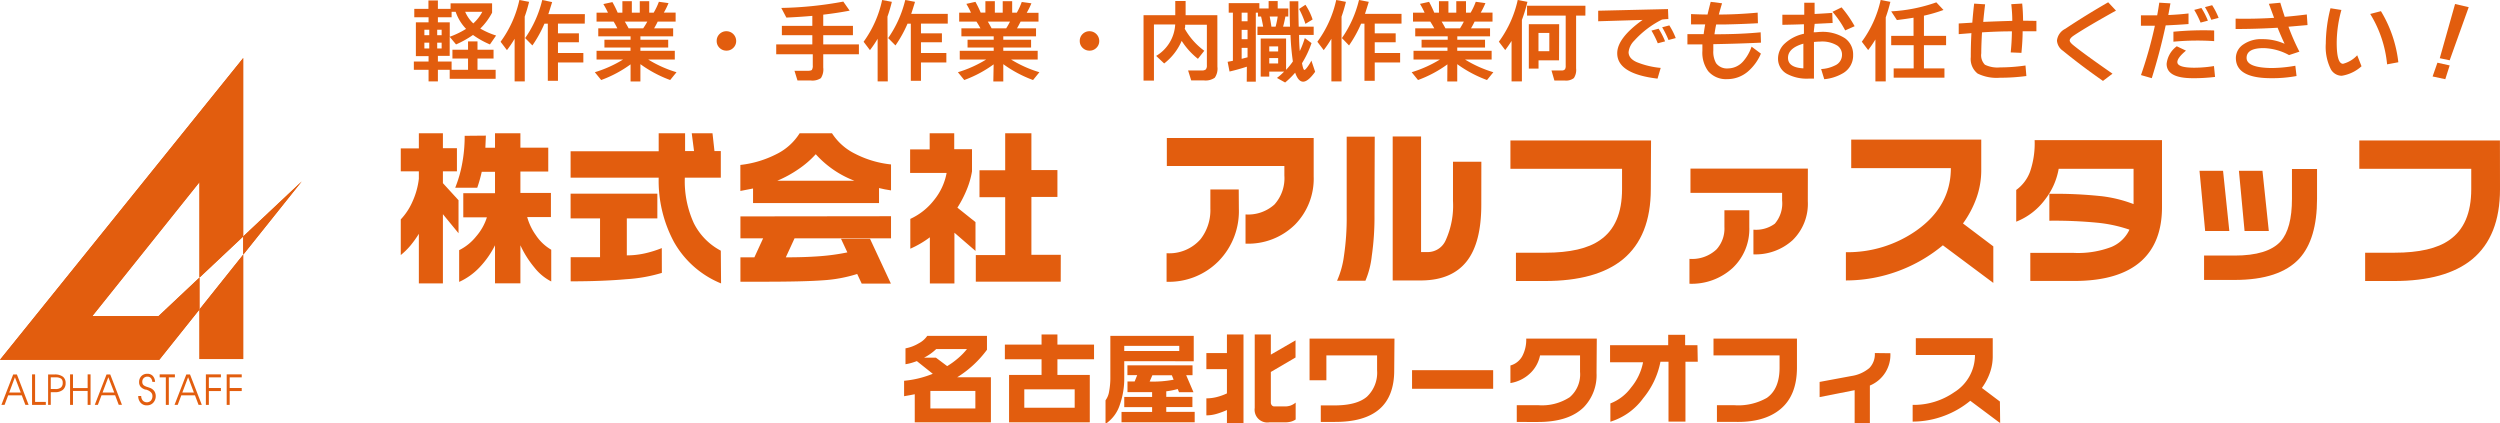 <svg xmlns="http://www.w3.org/2000/svg" xmlns:xlink="http://www.w3.org/1999/xlink" viewBox="0 0 393.93 66.72"><defs><style>.cls-1{fill:#e25d0e;}.cls-2{clip-path:url(#clip-path);}.cls-3{clip-path:url(#clip-path-2);}.cls-4{clip-path:url(#clip-path-3);}</style><clipPath id="clip-path"><polygon class="cls-1" points="31.43 48.76 31.43 56.58 38.32 56.58 38.32 40.13 31.43 48.76"/></clipPath><clipPath id="clip-path-2"><polygon class="cls-1" points="47.54 28.59 38.32 37.26 38.32 40.13 47.54 28.59"/></clipPath><clipPath id="clip-path-3"><polygon class="cls-1" points="24.99 49.8 14.55 49.8 31.43 28.7 31.43 43.74 38.32 37.26 38.32 9.15 0 56.69 25.1 56.69 31.43 48.76 31.43 43.74 24.99 49.8"/></clipPath></defs><title>logo1</title><g id="レイヤー_2" data-name="レイヤー 2"><g id="レイヤー_1-2" data-name="レイヤー 1"><polygon class="cls-1" points="31.43 48.76 31.43 56.58 38.32 56.58 38.32 40.13 31.43 48.76"/><g class="cls-2"><rect class="cls-1" x="31.43" y="40.13" width="6.89" height="16.44"/></g><polygon class="cls-1" points="47.54 28.59 38.32 37.26 38.32 40.13 47.54 28.59"/><g class="cls-3"><rect class="cls-1" x="38.32" y="28.59" width="9.22" height="11.55"/></g><polygon class="cls-1" points="24.99 49.8 14.55 49.8 31.43 28.7 31.43 43.74 38.32 37.26 38.32 9.15 0 56.69 25.1 56.69 31.43 48.76 31.43 43.74 24.99 49.8"/><g class="cls-4"><rect class="cls-1" y="9.15" width="38.32" height="47.54"/></g><path class="cls-1" d="M3.27,61.85H1.45l.9-2.41ZM.22,63.8h.5l.57-1.51H3.43L4,63.8h.51L2.66,59H2.08Z"/><polygon class="cls-1" points="5.05 58.99 5.53 58.99 5.53 63.33 7.22 63.33 7.22 63.8 5.05 63.8 5.05 58.99"/><path class="cls-1" d="M8.7,59.46a1.58,1.58,0,0,1,.93.2.79.79,0,0,1,.25.66.91.91,0,0,1-.28.74,1.3,1.3,0,0,1-.86.24H8V59.46ZM7.58,63.8H8v-2h.63a1.92,1.92,0,0,0,1.27-.37,1.31,1.31,0,0,0,.44-1.06,1.23,1.23,0,0,0-.41-1A2.09,2.09,0,0,0,8.68,59H7.58Z"/><polygon class="cls-1" points="11.04 58.99 11.5 58.99 11.5 61.15 13.81 61.15 13.81 58.99 14.27 58.99 14.27 63.8 13.81 63.8 13.81 61.6 11.5 61.6 11.5 63.8 11.04 63.8 11.04 58.99"/><path class="cls-1" d="M18,61.85H16.16l.91-2.41ZM14.93,63.8h.49L16,62.28h2.14l.57,1.51h.51L17.37,59h-.58Z"/><path class="cls-1" d="M24.43,60.17H24a1,1,0,0,0-.24-.61.7.7,0,0,0-.53-.21.8.8,0,0,0-.59.23.8.8,0,0,0-.22.59.74.74,0,0,0,.07.34.63.63,0,0,0,.21.24,2.16,2.16,0,0,0,.59.25l.37.13a1.49,1.49,0,0,1,.66.51,1.41,1.41,0,0,1,.22.8,1.5,1.5,0,0,1-.38,1,1.29,1.29,0,0,1-1,.43,1.24,1.24,0,0,1-1-.41,1.55,1.55,0,0,1-.38-1.06h.47a1.09,1.09,0,0,0,.25.72.89.89,0,0,0,1.28,0,1.06,1.06,0,0,0,.24-.73c0-.46-.34-.79-1-1l-.11,0a1.6,1.6,0,0,1-.76-.46,1.1,1.1,0,0,1-.23-.73,1.31,1.31,0,0,1,.36-.94,1.25,1.25,0,0,1,.93-.36,1.13,1.13,0,0,1,.86.33,1.43,1.43,0,0,1,.36.94"/><polygon class="cls-1" points="25.16 58.99 27.56 58.99 27.56 59.46 26.6 59.46 26.6 63.8 26.13 63.8 26.13 59.46 25.16 59.46 25.16 58.99"/><path class="cls-1" d="M30.55,61.85H28.73l.91-2.41ZM27.5,63.8H28l.57-1.51h2.15l.57,1.51h.51L29.94,59h-.58Z"/><polygon class="cls-1" points="32.44 58.99 34.81 58.99 34.81 59.46 32.91 59.46 32.91 61.14 34.81 61.14 34.81 61.62 32.91 61.62 32.91 63.8 32.44 63.8 32.44 58.99"/><polygon class="cls-1" points="35.72 58.99 38.09 58.99 38.09 59.46 36.19 59.46 36.19 61.14 38.09 61.14 38.09 61.62 36.19 61.62 36.19 63.8 35.72 63.8 35.72 58.99"/><path class="cls-1" d="M70.86,11H69v1.83H67.53V11H65.21V9.7h2.32V8.85h-2V3.52h2v-.8H65.28V1.4h2.23V.07H69V1.4h2V.53h6.54V2A10.1,10.1,0,0,1,75.68,4.5a12.21,12.21,0,0,0,2.49,1.1L77.2,7a13.85,13.85,0,0,1-2.67-1.49A15.63,15.63,0,0,1,71.86,7l-1-1.2v3H69V9.7h2.16V11h2.59V9.22H71.29V7.84h2.46V6.52h1.49V7.84h2.53V9.22H75.24V11H78.1v1.42H70.86ZM67.64,5.55V4.69h-.77v.86Zm0,2.09V6.72h-.77v.92Zm1.95-2.09V4.69h-.7v.86Zm0,2.09V6.72h-.7v.92Zm1.57-5.78v.86H69v.8h1.87V5.79a13.41,13.41,0,0,0,2.57-1.24,7.22,7.22,0,0,1-1.64-2.69Zm3.42,1.83A6.78,6.78,0,0,0,76,1.86h-2.7A5.31,5.31,0,0,0,74.58,3.69Z"/><path class="cls-1" d="M82.69,12.83h-1.6V6.11a17.94,17.94,0,0,1-1.21,1.79l-1-1.32A17.36,17.36,0,0,0,81.84,0l1.53.29a23.07,23.07,0,0,1-.69,2.33Zm9.45-9.11H87.92V5.25h3.3V6.66h-3.3V8.35h4V9.84h-4v2.89h-1.6v-9h-.53a19.31,19.31,0,0,1-1.9,3.43L82.75,6a17.74,17.74,0,0,0,2.69-6L87,.33q-.3,1-.6,1.9h5.76Z"/><path class="cls-1" d="M99.36,10.14a18.78,18.78,0,0,1-4.63,2.47l-1-1.23a19.05,19.05,0,0,0,4.45-2H94V8h5.35V7.49H95.24V6.26h4.12V5.73H94.27V4.46h3Q97,3.9,96.69,3.4H94V2H95.8A14,14,0,0,0,95.07.64L96.5.33A16.78,16.78,0,0,1,97.33,2h.74V.19h1.49V2h1.25V.19h1.49V2H103a10.42,10.42,0,0,0,.82-1.72l1.52.21a11.41,11.41,0,0,1-.74,1.5h1.86V3.4h-2.82q-.31.63-.57,1.06h3V5.73h-5.16v.53h4.38V7.49h-4.38V8h5.42V9.38h-4.19a18.55,18.55,0,0,0,4.46,2l-1,1.23a19.21,19.21,0,0,1-4.69-2.5v2.73H99.36ZM98.45,3.4q.36.6.6,1.06h2.3A10.86,10.86,0,0,0,102,3.4Z"/><path class="cls-1" d="M116,6.45a1.47,1.47,0,0,1-.45,1.09,1.48,1.48,0,0,1-1.08.44,1.51,1.51,0,0,1-1.09-.44,1.46,1.46,0,0,1-.45-1.09,1.47,1.47,0,0,1,.45-1.09,1.5,1.5,0,0,1,1.09-.44A1.54,1.54,0,0,1,116,6.45Z"/><path class="cls-1" d="M135.34,8.55h-5.62v2.09a2.53,2.53,0,0,1-.37,1.67,2.41,2.41,0,0,1-1.62.37h-2.07l-.47-1.52h2q.6,0,.74-.15a1.22,1.22,0,0,0,.14-.72V8.55h-5.76V7H128V5.55H123.2V4.08H128V2.5q-1.9.17-4.09.27l-.8-1.52a58.68,58.68,0,0,0,9.77-1l1,1.43q-2.07.39-4.16.63V4.08h4.68V5.55h-4.68V7h5.62Z"/><path class="cls-1" d="M139.89,12.83h-1.6V6.11a18,18,0,0,1-1.21,1.79l-1-1.32A17.36,17.36,0,0,0,139,0l1.53.29a23.07,23.07,0,0,1-.69,2.33Zm9.45-9.11h-4.22V5.25h3.3V6.66h-3.3V8.35h4V9.84h-4v2.89h-1.6v-9H143a19.31,19.31,0,0,1-1.9,3.43L139.95,6a17.75,17.75,0,0,0,2.69-6l1.54.29q-.3,1-.6,1.9h5.76Z"/><path class="cls-1" d="M156.57,10.14a18.78,18.78,0,0,1-4.63,2.47l-1-1.23a19,19,0,0,0,4.45-2h-4.16V8h5.35V7.49h-4.12V6.26h4.12V5.73h-5.09V4.46h3q-.3-.56-.63-1.06h-2.72V2H153a14,14,0,0,0-.73-1.39l1.43-.32a16.78,16.78,0,0,1,.83,1.7h.74V.19h1.49V2H158V.19h1.49V2h.73A10.42,10.42,0,0,0,161,.31l1.52.21a11.42,11.42,0,0,1-.74,1.5h1.86V3.4h-2.82q-.31.63-.57,1.06h3V5.73h-5.16v.53h4.38V7.49h-4.38V8h5.42V9.38h-4.19a18.56,18.56,0,0,0,4.46,2l-1,1.23a19.21,19.21,0,0,1-4.69-2.5v2.73h-1.57Zm-.92-6.74q.36.6.6,1.06h2.3a10.9,10.9,0,0,0,.6-1.06Z"/><path class="cls-1" d="M173.21,6.45a1.47,1.47,0,0,1-.45,1.09,1.48,1.48,0,0,1-1.08.44,1.51,1.51,0,0,1-1.09-.44,1.46,1.46,0,0,1-.45-1.09,1.47,1.47,0,0,1,.45-1.09,1.5,1.5,0,0,1,1.09-.44,1.54,1.54,0,0,1,1.53,1.53Z"/><path class="cls-1" d="M191.83,10.53a2.48,2.48,0,0,1-.42,1.72,2.52,2.52,0,0,1-1.71.42h-2l-.49-1.57h2.14a.94.94,0,0,0,.65-.16.94.94,0,0,0,.17-.65V3.9h-3.42c0,.24,0,.45-.07.63A11,11,0,0,0,189.76,8l-1,1.27a11.5,11.5,0,0,1-2.56-2.83A9,9,0,0,1,183.44,10l-1.26-1.19a6.16,6.16,0,0,0,3-4.95h-3.35v8.84h-1.64V2.39h5V.16h1.63V2.39h5Z"/><path class="cls-1" d="M196.47,10.51q-1.46.47-2.73.76l-.3-1.53.83-.16V2h-.66V.49h4.83v.84h1.46V.17h1.43V1.33H203V2.6h-.46q-.14.79-.36,1.6h1.09q-.06-1.66-.06-4h1.37q0,1.9.06,4H207v1.3h-2.3q0,1.33.11,2.55A14.06,14.06,0,0,0,205.6,6l1.06.79a15.42,15.42,0,0,1-1.5,3.17c.13.71.26,1.06.37,1.06s.26-.16.49-.47a7.25,7.25,0,0,0,.62-1l.59,1.76q-1.12,1.56-1.89,1.56t-1.26-1.42A12.9,12.9,0,0,1,202.5,13l-1.29-.72a8.74,8.74,0,0,0,1.13-1H200v.79h-1.35v-6h4V11a10.22,10.22,0,0,0,1.07-1.32,38.25,38.25,0,0,1-.37-4.16h-5.21V4.2h.9q-.14-.8-.33-1.6h-.49V2h-.34V12.87h-1.43Zm.11-7.16V2h-.93V3.35Zm0,2.83V4.71h-.93V6.18Zm-.93,3.09.93-.24V7.54h-.93Zm5.75-1.16v-.8H200v.8Zm0,1.89V9.15H200V10ZM200.07,2.6q.14.73.27,1.6H201a14.15,14.15,0,0,0,.33-1.6Zm6.76.47-1.13.69a14.86,14.86,0,0,0-1-2.35l1-.66A9.64,9.64,0,0,1,206.83,3.07Z"/><path class="cls-1" d="M211.39,12.83h-1.6V6.11a18.13,18.13,0,0,1-1.21,1.79l-1-1.32A17.36,17.36,0,0,0,210.55,0l1.53.29a22.81,22.81,0,0,1-.69,2.33Zm9.45-9.11h-4.22V5.25h3.3V6.66h-3.3V8.35h4V9.84h-4v2.89H215v-9h-.53a19.31,19.31,0,0,1-1.9,3.43L211.45,6a17.75,17.75,0,0,0,2.69-6l1.54.29q-.3,1-.6,1.9h5.76Z"/><path class="cls-1" d="M228.07,10.14a18.74,18.74,0,0,1-4.63,2.47l-1-1.23a19.07,19.07,0,0,0,4.45-2h-4.16V8h5.35V7.49H224V6.26h4.12V5.73H223V4.46h3c-.2-.37-.41-.72-.63-1.06h-2.72V2h1.83a14,14,0,0,0-.73-1.39l1.43-.32A16.75,16.75,0,0,1,226,2h.74V.19h1.49V2h1.24V.19H231V2h.73a10.43,10.43,0,0,0,.81-1.72l1.52.21a11.53,11.53,0,0,1-.74,1.5h1.86V3.4h-2.82q-.31.63-.57,1.06h3V5.73h-5.16v.53H234V7.49h-4.38V8h5.42V9.38h-4.19a18.55,18.55,0,0,0,4.46,2l-1,1.23a19.19,19.19,0,0,1-4.69-2.5v2.73h-1.57Zm-.91-6.74q.36.6.6,1.06h2.3a10.91,10.91,0,0,0,.6-1.06Z"/><path class="cls-1" d="M239.81,12.83h-1.63V6.45q-.49.77-1,1.44l-1-1.32A17.36,17.36,0,0,0,239.15,0l1.53.29a23.8,23.8,0,0,1-.87,2.85Zm10-10.37h-1.46v8.32A2.31,2.31,0,0,1,248,12.3a2,2,0,0,1-1.43.39h-1.64l-.46-1.59h1.6a.61.61,0,0,0,.54-.2,1.07,1.07,0,0,0,.1-.56V2.46h-6.09V.9h9.2Zm-4.15,7.05h-3.23v1.3H240.9v-7h4.78Zm-1.53-1.44V5.19h-1.71V8.07Z"/><path class="cls-1" d="M262.89,3a10.19,10.19,0,0,0-1,.08,14.94,14.94,0,0,0-4.38,3.33,3,3,0,0,0-.89,1.8q0,1,1.26,1.57a13.12,13.12,0,0,0,3.8.92l-.5,1.69q-6.35-.76-6.35-4,0-2.39,4-5.25l-7,.21,0-1.66,11-.26Zm-.53,3.52-1.14.3a14.48,14.48,0,0,0-1-2l1.13-.3A11.37,11.37,0,0,1,262.36,6.49ZM264.05,6l-1.14.3a14.47,14.47,0,0,0-1-2l1.13-.3A11.36,11.36,0,0,1,264.05,6Z"/><path class="cls-1" d="M277.48,6.72q-3.26.16-7.51.24,0,.44,0,1a3.66,3.66,0,0,0,.44,2,2.13,2.13,0,0,0,1.89.82,3.21,3.21,0,0,0,2.39-1.13A6.83,6.83,0,0,0,276,7.35l1.47,1.1a7.68,7.68,0,0,1-2.06,2.83,5,5,0,0,1-3.25,1.19,3.68,3.68,0,0,1-3-1.26A4.91,4.91,0,0,1,268.25,8c0-.4,0-.75,0-1l-2.36,0,0-1.62q1.12,0,2.56,0,.11-.84.24-1.53h-2.23l0-1.63q1.37.06,2.6.07.26-1.1.5-2l1.79.23q-.27.87-.51,1.77,2.84,0,6.12-.3L277,3.66q-2.5.14-5.39.2l-1.19,0q-.14.64-.27,1.54,4.12,0,7.28-.31Z"/><path class="cls-1" d="M285.79,5.09c.44,0,.77-.06,1-.06a6.49,6.49,0,0,1,3.93,1A3.12,3.12,0,0,1,292,8.68a3.21,3.21,0,0,1-1.62,2.87,7.08,7.08,0,0,1-2.93.93l-.49-1.6a5.5,5.5,0,0,0,2.17-.56,1.82,1.82,0,0,0,1.12-1.67,1.73,1.73,0,0,0-.73-1.46,4.58,4.58,0,0,0-2.69-.64q-.34,0-1,.06v5.78l-.87,0a6.61,6.61,0,0,1-3.37-.74,2.7,2.7,0,0,1-1.42-2.46,3.22,3.22,0,0,1,1.08-2.35,6.38,6.38,0,0,1,3-1.52V3.82q-1.58.06-3.4.09l0-1.59c1.14,0,2.29,0,3.45,0V.43h1.63V2.2q1.46-.07,2.78-.17l.06,1.59-2.83.14Zm-1.63,5.68V6.88q-2.42.7-2.42,2.23T284.16,10.77Zm8.08-6.64-1.49.66a15.65,15.65,0,0,0-2-2.93l1.43-.7A17.87,17.87,0,0,1,292.24,4.13Z"/><path class="cls-1" d="M297.14,12.83h-1.63V6.22a18.59,18.59,0,0,1-1.14,1.67l-1-1.32A17.39,17.39,0,0,0,296.34,0l1.53.29a24.6,24.6,0,0,1-.73,2.45Zm9.51-5.71h-3.49v3.66h3.23v1.46h-8V10.78h3.15V7.12H298V5.65h3.52V2.79q-1.13.19-2.62.37L298,1.79A25.27,25.27,0,0,0,305.11.37l1.13,1.2a23.79,23.79,0,0,1-3.08.9V5.65h3.49Z"/><path class="cls-1" d="M320.88,3.29l0,1.64h-2.17q0,1.47-.19,3.4l-1.69-.07q.17-1.59.19-3.32-2.19,0-4.71.16-.11,1.84-.12,3.32a2.12,2.12,0,0,0,.58,1.78,4.52,4.52,0,0,0,2.39.42,27.55,27.55,0,0,0,4-.3l.14,1.66a31.87,31.87,0,0,1-4.16.27,6.79,6.79,0,0,1-3.52-.66A2.9,2.9,0,0,1,310.54,9q0-1.9.1-3.78l-2,.16V3.7l2.14-.13q.1-1.33.29-3l1.73.11q-.17,1.36-.3,2.77,2.65-.11,4.58-.16,0-1.24-.16-2.63l1.72-.1q.13,1.27.14,2.7Z"/><path class="cls-1" d="M333.42,1.67q-4.62,2.57-6.65,3.93-.64.43-.64.79c0,.17.18.41.53.7q1.56,1.29,6.21,4.52l-1.5,1.14Q328,10.4,325.06,8a2.13,2.13,0,0,1-.94-1.6,2.35,2.35,0,0,1,1.29-1.85q3.25-2.16,6.78-4.19Z"/><path class="cls-1" d="M344.85,2.12l0,1.67q-1.86.14-3.6.21-.9,4.2-2.19,8.32l-1.7-.49a66.76,66.76,0,0,0,2.19-7.78l-2.2,0,0-1.63q1.33,0,2.56,0,.19-1,.33-2L342,.53q-.13.73-.34,1.84Q343.43,2.29,344.85,2.12Zm4.18,10a27.25,27.25,0,0,1-3.53.2q-4.1,0-4.1-2.26A3.94,3.94,0,0,1,343,7.29l1.45.69q-1.36,1.13-1.36,1.8,0,.89,2.7.89a19.63,19.63,0,0,0,3.07-.26Zm-.14-7.26,0,1.62a40,40,0,0,0-6.42.09l0-1.57A49.2,49.2,0,0,1,348.88,4.8Zm-1-1.6-1.14.3a14.57,14.57,0,0,0-1-2l1.13-.3A11.09,11.09,0,0,1,347.88,3.2Zm1.69-.44-1.14.3a14.81,14.81,0,0,0-1-2l1.13-.3A11.09,11.09,0,0,1,349.57,2.76Z"/><path class="cls-1" d="M363.6,3.95l-3,.26a34.65,34.65,0,0,0,1.72,3.93l-1.63.54a8.8,8.8,0,0,0-4-1.1Q354,7.58,354,9.12t3.89,1.6a22.27,22.27,0,0,0,3.79-.36l.19,1.62a20.83,20.83,0,0,1-4,.34q-5.56,0-5.56-3.19A2.58,2.58,0,0,1,353.49,7a4.91,4.91,0,0,1,3-.83,8.47,8.47,0,0,1,3.5.73q-.54-1.13-1.1-2.53-3.35.2-6.62.2l0-1.63q2.93.06,6.06-.13Q358,1.9,357.51.6l1.8-.17q.4,1.32.7,2.22,1.56-.13,3.48-.37Z"/><path class="cls-1" d="M372.11,10.44a6.05,6.05,0,0,1-3.12,1.5,2,2,0,0,1-1.7-1,7.84,7.84,0,0,1-.81-4.08,23.08,23.08,0,0,1,.74-5.56l1.72.27a19.52,19.52,0,0,0-.74,5.15q0,3.33,1,3.33a4.61,4.61,0,0,0,2.23-1.34Zm5.8-.63-1.77.33a18.41,18.41,0,0,0-2.66-7.94l1.69-.44A19.77,19.77,0,0,1,377.91,9.81Z"/><path class="cls-1" d="M386,10.31l-.69,2.17-2-.43.76-2.17Zm3-9.18-3,8.37-1.56-.33L386.85.63Z"/><path class="cls-1" d="M69.79,21v2.35H72V27H69.79v1.86l2.46,2.69v5.2l-2.46-3V44.66H66V36.84a16.5,16.5,0,0,1-1.33,1.86,11.16,11.16,0,0,1-1.52,1.49V34.57a9.62,9.62,0,0,0,1.78-2.66A12.12,12.12,0,0,0,66,28.17V27H63.15V23.38H66V21Zm6.77.37-.08,1.91H78V21h4v2.27h4.39v3.76H82v3.37h4.81V34.2H83.07a9.09,9.09,0,0,0,1.36,2.85,7.36,7.36,0,0,0,2.43,2.3v5a8,8,0,0,1-2.67-2.22A15.74,15.74,0,0,1,82,38.65v6H78v-6a14.32,14.32,0,0,1-2.46,3.5,10.22,10.22,0,0,1-3.19,2.27v-5a8,8,0,0,0,2.68-2.17,8.48,8.48,0,0,0,1.69-3H73V30.44h5V27.07H75.91a22.31,22.31,0,0,1-.71,2.51H71.73a19.62,19.62,0,0,0,1.08-3.72,23.32,23.32,0,0,0,.41-4.46Z"/><path class="cls-1" d="M113.62,44.66a15,15,0,0,1-7.42-6.53A20.35,20.35,0,0,1,103.79,28H89.91V23.83h13.88V21h4.16v2.8h1.41L109,21h3.27l.31,2.8h1V28h-5.67a15.84,15.84,0,0,0,1.42,7.17,9.89,9.89,0,0,0,4.25,4.33ZM104.29,43a24.54,24.54,0,0,1-5.68,1q-3.67.33-8.69.33V40.53l2.33,0,2.3,0V34.41H89.91V30.52h13.67v3.89H98.77v5.83a13,13,0,0,0,2.77-.3,16.82,16.82,0,0,0,2.74-.85Z"/><path class="cls-1" d="M126,21h5.1a9.07,9.07,0,0,0,3.66,3.24,15.94,15.94,0,0,0,5.64,1.67V30l-1-.17-.89-.2V32H118.66v-2.3l-2,.39v-4.1a16.43,16.43,0,0,0,5.66-1.69A9,9,0,0,0,126,21Zm14.4,13.07v3.48H125.2l-1.38,3q3,0,5.37-.18a33.63,33.63,0,0,0,4.33-.6l-1-2.14h4.57l3.29,7.06h-4.6l-.71-1.52a22.41,22.41,0,0,1-5.44,1q-3,.22-9.33.22h-3.63V40.55h2.2l1.38-3h-3.58V34.1Zm-18-5.59h12.23a15.78,15.78,0,0,1-6.09-4.18,14.94,14.94,0,0,1-2.72,2.35A18.28,18.28,0,0,1,122.4,28.51Z"/><path class="cls-1" d="M153.71,39.54l-3.32-2.87v8h-3.87V37.39a15.61,15.61,0,0,1-3.08,1.8v-4.7a10,10,0,0,0,3.72-2.94,9.51,9.51,0,0,0,2-4.3h-5.75V23.54h3.08V21h3.87v2.51h2.8V27a13.16,13.16,0,0,1-.8,2.81,17.49,17.49,0,0,1-1.5,2.91L153.71,35Zm13.43,4.84H153.76V40.19h4.63V31.07h-4.05V26.83h4.05V21h4.13v5.8h4.1v4.23h-4.1v9.12h4.63Z"/><path class="cls-1" d="M207,27.8a10.32,10.32,0,0,1-2.94,7.59,10.49,10.49,0,0,1-7.8,3V33.79a6.19,6.19,0,0,0,4.55-1.56,6.19,6.19,0,0,0,1.57-4.59V26.16H183.86V21.74H207Zm-11.79,5.12A11.24,11.24,0,0,1,192,41.16a11,11,0,0,1-8.18,3.24V39.9a6.54,6.54,0,0,0,5.36-2.22,7.44,7.44,0,0,0,1.54-4.83v-3h4.47Z"/><path class="cls-1" d="M216.58,33.79a42.94,42.94,0,0,1-.43,6.57,13.72,13.72,0,0,1-1,3.88h-4.47a14.12,14.12,0,0,0,1.09-3.91,40.49,40.49,0,0,0,.43-6.42V21.53h4.42Zm16.83-1.52q0,6-2.31,8.92t-7,3h-4.65V21.5h4.47V39.72H225a3.1,3.1,0,0,0,2.8-1.86,13.19,13.19,0,0,0,1.15-6.19V25.48h4.47Z"/><path class="cls-1" d="M260.12,29.81q0,7.42-4.39,11.05-4.18,3.42-12.31,3.42h-4.55V39.82h4.62q5.83,0,8.65-2,3.45-2.38,3.45-8V26.6H238V22.13h22.16Z"/><path class="cls-1" d="M275.64,35.8A8.42,8.42,0,0,1,273,42.24a9.55,9.55,0,0,1-6.79,2.47V40.79a5.61,5.61,0,0,0,4.26-1.49,4.88,4.88,0,0,0,1.25-3.53V33.13h3.92Zm9.22-4.1a8,8,0,0,1-2.4,6.15,8.7,8.7,0,0,1-6.17,2.23V36.19a5,5,0,0,0,3.37-.94,4.89,4.89,0,0,0,1.15-3.68V30.39H266.37V26.57h18.5Z"/><path class="cls-1" d="M314.09,44.58l-7.95-5.93a24,24,0,0,1-6.87,4,23.74,23.74,0,0,1-8.41,1.54V39.74a18.86,18.86,0,0,0,11.05-3.37q5.49-3.84,5.49-9.88h-15.7V22h20.49v4.81a13,13,0,0,1-.76,4.4,16,16,0,0,1-2.12,4l4.78,3.61Z"/><path class="cls-1" d="M340.67,32.64q0,5.52-3.24,8.47-3.5,3.16-10.61,3.16h-6.9V39.85h6.87a14.76,14.76,0,0,0,5.89-.93,5.43,5.43,0,0,0,2.86-2.73,22.27,22.27,0,0,0-4.9-1.08,70.28,70.28,0,0,0-7.72-.33V30.54a69.13,69.13,0,0,1,8.19.37,20.79,20.79,0,0,1,5.08,1.25V26.6H324.39a10.94,10.94,0,0,1-2.14,4.83,10.38,10.38,0,0,1-4.55,3.5v-5a6.22,6.22,0,0,0,2.17-2.85,13.68,13.68,0,0,0,.73-5h20.07Z"/><path class="cls-1" d="M351.28,36.4h-3.81l-.89-9.49h3.71Zm13.82-5.07q0,6.35-2.79,9.41-3.11,3.37-10.17,3.37H347.3V40.27h4.81q5.2,0,7.24-2.22,1.8-2,1.8-6.74V26.63h3.95Zm-7.6,5.07h-3.82l-.89-9.49h3.71Z"/><path class="cls-1" d="M393.93,29.81q0,7.42-4.39,11.05-4.18,3.42-12.31,3.42h-4.55V39.82h4.62q5.83,0,8.65-2,3.45-2.38,3.45-8V26.6H371.76V22.13h22.16Z"/><path class="cls-1" d="M155.52,52.92v2.19a16.8,16.8,0,0,1-4.7,4.34h5.32v7.1h-12V62.12l-.77.15-.91.16V60a16.06,16.06,0,0,0,2.37-.4,16.41,16.41,0,0,0,2.15-.7l-2.51-2c-.3.11-.59.21-.87.29a7,7,0,0,1-.92.2V54.89a6.26,6.26,0,0,0,2.1-.8,3.62,3.62,0,0,0,1.33-1.17Zm-9.92,3.44h1.88l1.77,1.33a12.47,12.47,0,0,0,1.78-1.3A10.35,10.35,0,0,0,152.37,55h-4.85A7.82,7.82,0,0,1,145.6,56.36Zm1,8h7.09V61.6h-7.09Z"/><path class="cls-1" d="M166.62,52.7v1.6h5.77v2.31h-5.77v2.47h5.1v7.47H159V59.08h5.12V56.61h-5.78V54.3h5.78V52.7ZM161.4,64.25h7.94v-2.9H161.4Z"/><path class="cls-1" d="M188.1,52.92v4H177.15v2.51a12.48,12.48,0,0,1-.7,4.36,5.69,5.69,0,0,1-2.25,3V63.08a3.15,3.15,0,0,0,.56-1.36,11.9,11.9,0,0,0,.2-2.4V52.92Zm-.19,4.65v1.55h-1l1.15,2.68h-2.28l-.2-.5a12.85,12.85,0,0,1-1.81.36v.88h4.12v1.6h-4.12v.76h4.48v1.64H176.72V64.91h4.82v-.76h-4.39v-1.6h4.39v-.76l-3.88,0V60.11h1.13l.4-1h-1.54V57.57Zm-10.76-2.26h8.67V54.5h-8.67Zm4,4.81a17.13,17.13,0,0,0,3.78-.29l-.28-.7h-3.07Z"/><path class="cls-1" d="M193.33,55.63V52.7h2.61v14h-2.61V64.61a12.15,12.15,0,0,1-1.62.6,5.82,5.82,0,0,1-1.62.24V62.77a6.72,6.72,0,0,0,1.65-.21,8.81,8.81,0,0,0,1.59-.57V58.16h-3.24V55.63Zm6.92-2.93v3.18l3.89-2.25v2.7l-3.89,2.28v4.81a.66.66,0,0,0,.15.44.5.5,0,0,0,.41.18h1.66a2.68,2.68,0,0,0,.87-.13,2.85,2.85,0,0,0,.82-.47V66.1a2.46,2.46,0,0,1-.79.35,3.76,3.76,0,0,1-.88.1H200a2,2,0,0,1-2.29-2.26V52.7Z"/><path class="cls-1" d="M219.69,58.35q0,4.11-2.35,6.13t-7,2h-2.22V63.88h2.17q3.5,0,5.1-1.37a5.19,5.19,0,0,0,1.6-4.16V56H209v3.92h-2.65V53.35h13.38Z"/><path class="cls-1" d="M235.28,61.26H222.5V58.33h12.78Z"/><path class="cls-1" d="M251.57,58.78a7.25,7.25,0,0,1-2,5.37q-2.37,2.34-7.2,2.34H239V63.85h3.41a8,8,0,0,0,4.93-1.26,4.72,4.72,0,0,0,1.63-4V56h-6.3a5.34,5.34,0,0,1-1.33,2.59A5.87,5.87,0,0,1,238,60.36V57.59a3.05,3.05,0,0,0,1.86-1.46,5.53,5.53,0,0,0,.63-2.78h11.12Z"/><path class="cls-1" d="M267.52,57h-1.94v9.43h-2.67V57h-1.27a12.83,12.83,0,0,1-2.71,5.74,10,10,0,0,1-5.18,3.71V63.57A7.27,7.27,0,0,0,257,61.08a8.82,8.82,0,0,0,1.9-4h-5.2V54.39h9.16V52.75h2.67v1.64h1.94Z"/><path class="cls-1" d="M283.15,57.91q0,4.4-2.61,6.56t-7.3,2h-2.7V63.85h2.74a9.08,9.08,0,0,0,5.13-1.16q2-1.41,2-4.75V56H270V53.35h13.15Z"/><path class="cls-1" d="M297.87,55.66a5.23,5.23,0,0,1-3.23,5.09v6h-2.4V61.48l-5.52,1.09V60.18l5-.93A5.71,5.71,0,0,0,294.55,58a3.12,3.12,0,0,0,.87-2.37Z"/><path class="cls-1" d="M315.17,66.67l-4.71-3.52a14.24,14.24,0,0,1-4.08,2.36,14.08,14.08,0,0,1-5,.92V63.8a11.19,11.19,0,0,0,6.56-2,6.89,6.89,0,0,0,3.26-5.86h-9.32V53.29H314v2.85a7.71,7.71,0,0,1-.45,2.61,9.45,9.45,0,0,1-1.26,2.38l2.84,2.14Z"/></g></g></svg>
